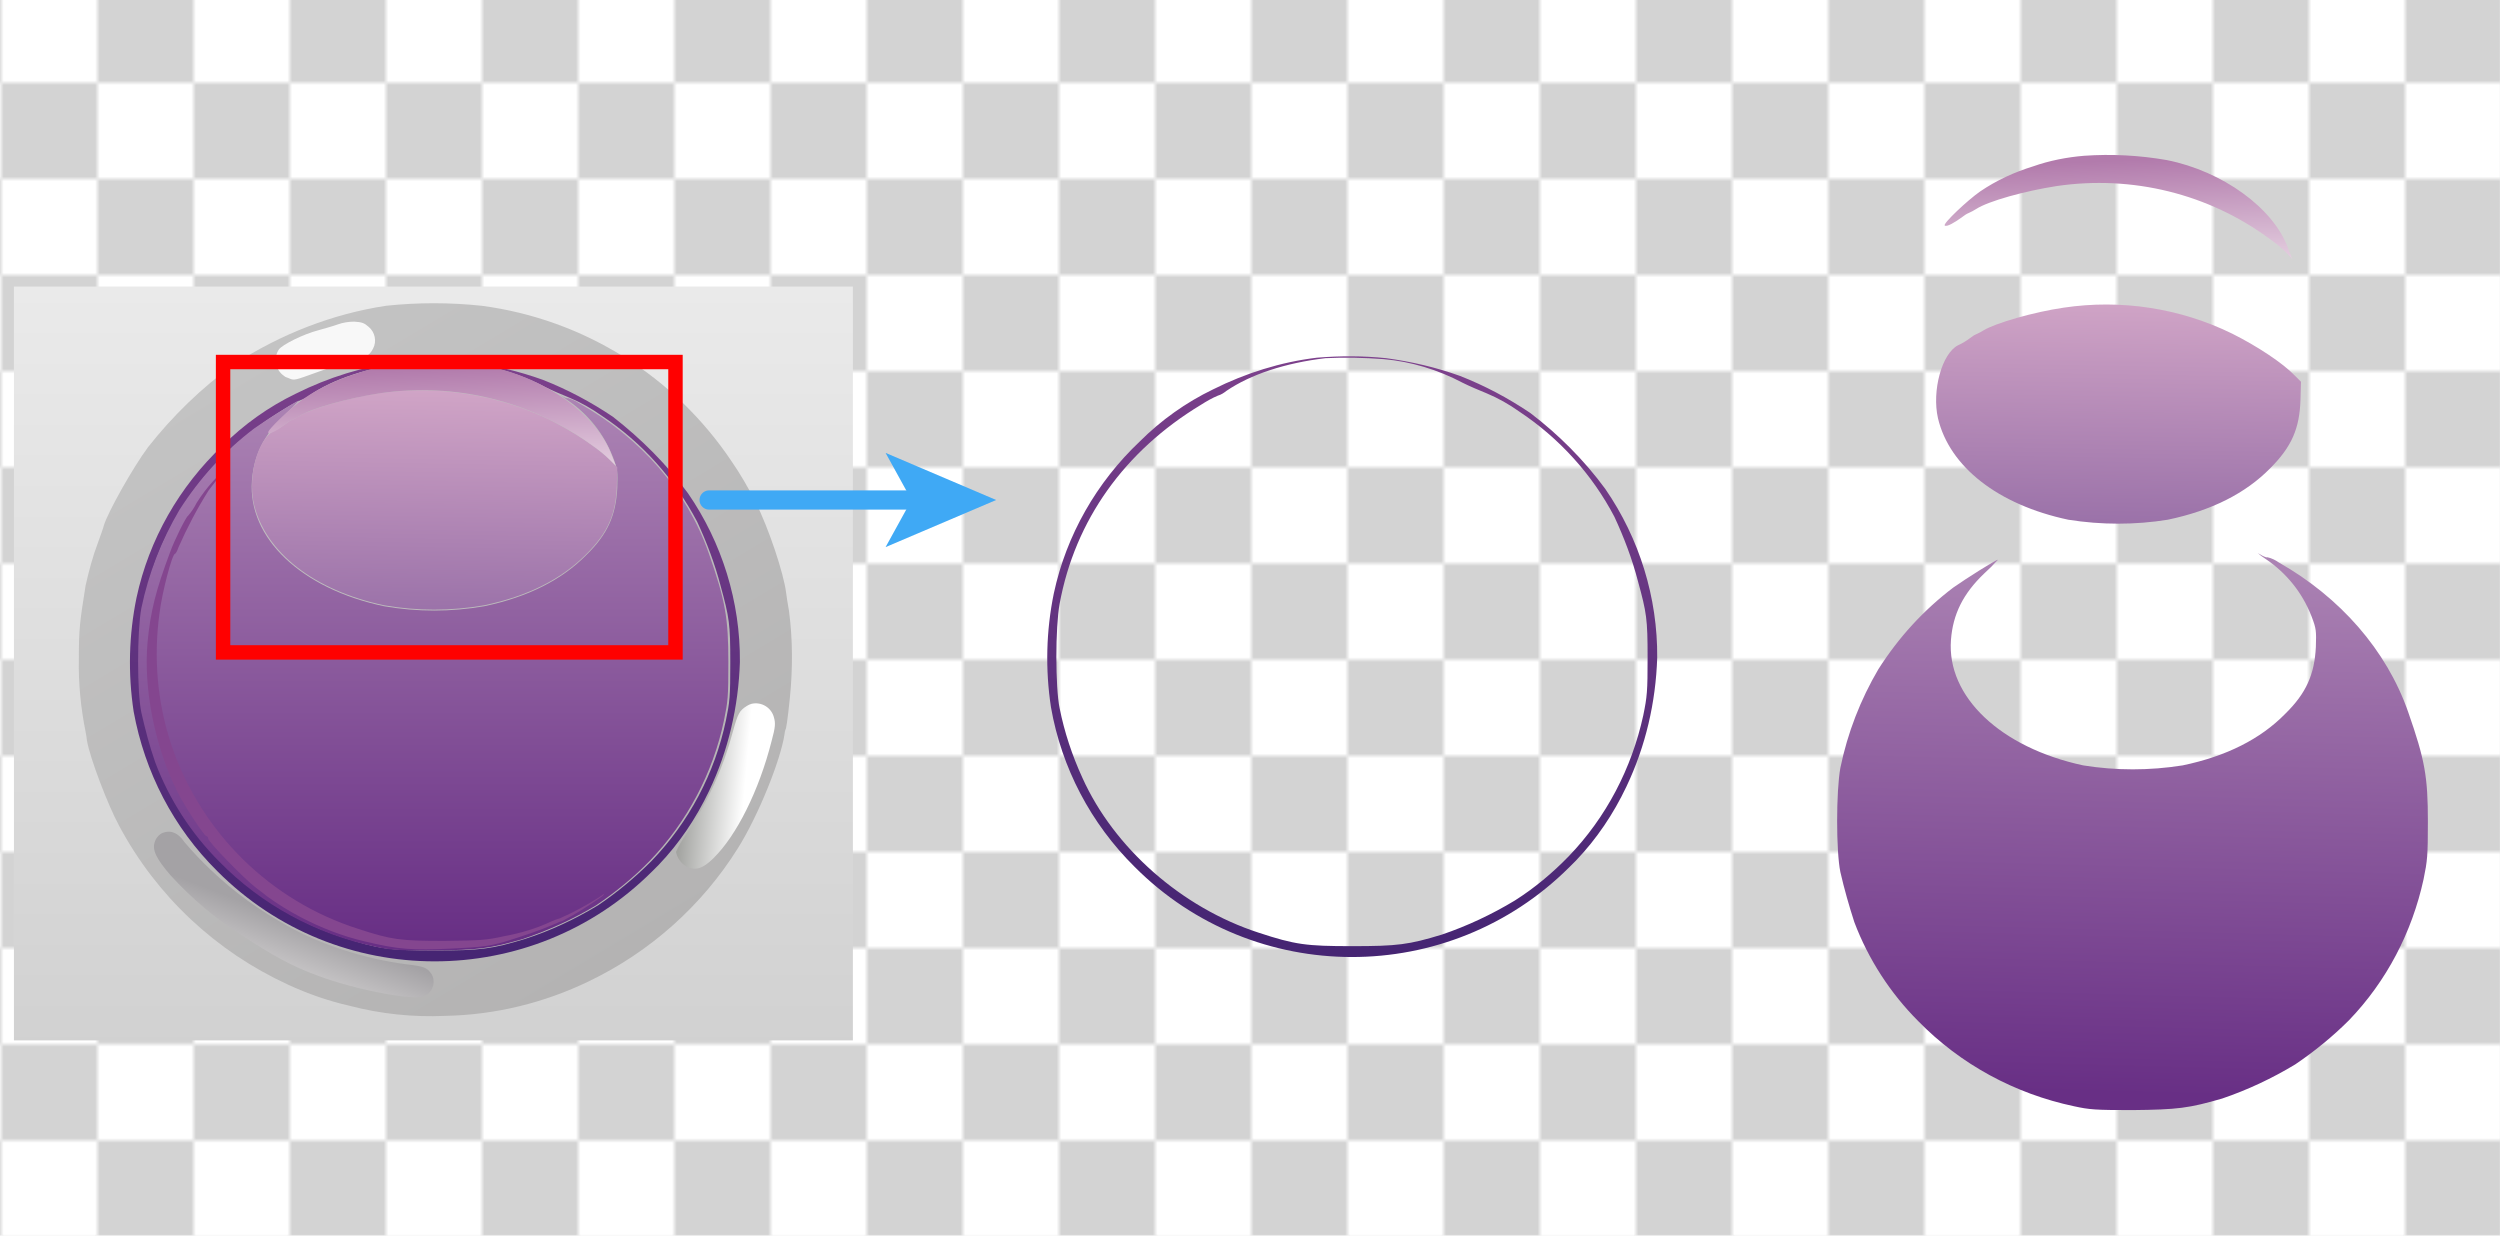 <?xml version="1.0" encoding="utf-8"?>
<!-- Generator: Adobe Illustrator 26.5.0, SVG Export Plug-In . SVG Version: 6.00 Build 0)  -->
<svg version="1.1" id="图层_1" xmlns="http://www.w3.org/2000/svg" xmlns:xlink="http://www.w3.org/1999/xlink" x="0px" y="0px"
	 viewBox="0 0 520 257" style="enable-background:new 0 0 520 257;" xml:space="preserve">
<style type="text/css">
	.st0{fill:none;}
	.st1{fill:#D3D3D3;}
	.st2{fill:url(#SVGID_1_);}
	.st3{fill:url(#SVGID_00000129201065342363949420000002295633808024778662_);}
	.st4{fill:url(#SVGID_00000176732947041767559870000017047181413598115763_);}
	.st5{fill:url(#SVGID_00000165200174522113008320000014875226531355435920_);}
	.st6{fill:url(#SVGID_00000077297821917861351590000008735692030468889986_);}
	.st7{fill:url(#SVGID_00000124852482766683074540000000408396803161328005_);}
	.st8{fill:url(#SVGID_00000100372868600839368260000010814635723227369388_);}
	.st9{fill:url(#SVGID_00000158732729817007095580000001922719917602978189_);}
	.st10{fill:url(#SVGID_00000015336057662933796500000000930010475201067397_);}
	.st11{fill:url(#SVGID_00000005236298710369686770000016534441126101560718_);}
	.st12{fill:url(#SVGID_00000118398148011424715920000000530166027766562696_);}
	.st13{fill:url(#SVGID_00000091716414395386380740000000855344170154101665_);}
	.st14{fill:url(#SVGID_00000134234968032933595120000001656231812482948238_);}
	.st15{fill:url(#SVGID_00000136381929788104814870000016555158583024145313_);}
	.st16{fill:url(#SVGID_00000114784839269600885150000015828588485904064431_);}
	.st17{fill:none;stroke:#FF0000;stroke-width:3;stroke-miterlimit:10;}
	.st18{fill:none;stroke:#3FA9F5;stroke-width:4;stroke-linecap:round;stroke-miterlimit:10;}
	.st19{fill:#3FA9F5;}
</style>
<pattern  y="257" width="40" height="40" patternUnits="userSpaceOnUse" id="SVGID_0000015294309963211471402" viewBox="0 -40 40 40" style="overflow:visible;">
	<g>
		<rect y="-40" class="st0" width="40" height="40"/>
		<g>
			<rect y="-40" class="st0" width="40" height="40"/>
			<g>
				<rect y="-40" class="st0" width="40" height="40"/>
				<rect y="-40" class="st0" width="40" height="40"/>
				<rect y="-40" class="st1" width="20" height="20"/>
				<rect x="20" y="-20" class="st1" width="20" height="20"/>
			</g>
		</g>
	</g>
</pattern>
<pattern  id="SVGID_1_" xlink:href="#SVGID_0000015294309963211471402" patternTransform="matrix(1 0 0 1 0.28 17440.32)">
</pattern>
<rect class="st2" width="520" height="257"/>
<linearGradient id="SVGID_00000093172079951335185100000014766509076856838544_" gradientUnits="userSpaceOnUse" x1="-2075.177" y1="123.912" x2="-2075.177" y2="124.262" gradientTransform="matrix(502 0 0 -451 1041829.25 56102.688)">
	<stop  offset="0" style="stop-color:#D1D1D1"/>
	<stop  offset="1" style="stop-color:#EAEAEA"/>
</linearGradient>
<path style="fill:url(#SVGID_00000093172079951335185100000014766509076856838544_);" d="M2.9,138v78.4h174.5V59.6H2.9V138z"/>
<linearGradient id="SVGID_00000157285280879889784160000001149682629733770629_" gradientUnits="userSpaceOnUse" x1="-2074.409" y1="123.801" x2="-2074.589" y2="124.101" gradientTransform="matrix(426.19 0 0 -426.72 884221 53029.586)">
	<stop  offset="0" style="stop-color:#B4B3B3"/>
	<stop  offset="1" style="stop-color:#C3C3C3"/>
</linearGradient>
<path style="fill:url(#SVGID_00000157285280879889784160000001149682629733770629_);" d="M80.3,63.6c-11.2,1.7-21.9,5.9-31.5,12.1
	C42,80.6,36,86.4,30.8,93c-3.2,4.3-8.4,13.6-9.2,16.3c-0.1,0.5-0.7,2.1-1.2,3.5c-1.1,2.9-1.9,5.9-2.6,9c-1.2,7.6-1.4,8.9-1.4,15.3
	c-0.1,5.1,0.4,10.1,1.4,15.1c0.1,0.4,0.2,1.2,0.3,1.9c0.6,3.5,4.3,13.3,6.7,17.7c7.8,14.6,20.1,26.1,35.1,33
	c4.1,1.9,8.4,3.4,12.8,4.4c6.5,1.7,13.2,2.4,19.9,2.1c10.4-0.2,20.6-2.7,29.9-7.2c12.7-6.1,23.5-15.7,31-27.7
	c4.2-6.7,8.9-18.3,9.7-23.8c0-0.3,0.1-0.6,0.2-0.9c0.1,0,0.4-1.7,0.9-6.6c0.6-6,0.6-12.1-0.2-18.1c-0.2-1.1-0.5-2.9-0.6-3.8
	c-0.5-3.9-3.5-13.1-6.4-18.9c-1.5-2.9-3.1-5.7-4.9-8.3c-11.9-17.8-30.8-29.6-52-32.4C93.6,62.9,86.9,62.9,80.3,63.6z"/>
<linearGradient id="SVGID_00000007400695501974298280000011737824868518268332_" gradientUnits="userSpaceOnUse" x1="-2073.751" y1="123.3" x2="-2073.731" y2="123.65" gradientTransform="matrix(364.89 0 0 -359.46 756778.188 44518.484)">
	<stop  offset="0" style="stop-color:#462573"/>
	<stop  offset="1" style="stop-color:#7D418C"/>
</linearGradient>
<path style="fill:url(#SVGID_00000007400695501974298280000011737824868518268332_);" d="M83.1,75.3c-7.5,0.9-14.8,3.2-21.6,6.6
	c-5.6,2.7-10.8,6.4-15.2,10.8c-9,8.5-15.3,19.5-17.9,31.6c-1.6,7.8-1.8,15.8-0.6,23.7c2.3,12.6,8.3,24.2,17.4,33.2
	c24.9,25,65.4,25,90.4,0.1c0.5-0.5,0.9-0.9,1.4-1.4c4.3-4.5,7.8-9.7,10.5-15.4c4-8.4,6.1-17.5,6.4-26.8c0.1-12.5-3.7-24.8-10.8-35.1
	c-4.4-6-9.7-11.3-15.6-15.9c-4.6-3.1-9.5-5.7-14.6-7.7c-5-1.8-10.1-3-15.4-3.7C92.6,74.8,87.9,74.8,83.1,75.3z M97,75.6
	c5.7,0.5,11.3,2.2,16.4,4.9c1.6,0.8,3.3,1.5,5,2.2c2.4,1,4.7,2.3,6.8,3.8c8.3,5.5,15.1,13.1,19.8,22c2,4.3,3.7,8.8,4.9,13.4
	c1.8,6.6,2,7.8,2,15.9c0,7.1-0.1,8.1-0.9,12c-2.3,11-7.7,21.2-15.5,29.3c-3.4,3.4-7.1,6.5-11.1,9.2c-4.8,2.9-9.9,5.3-15.2,7
	c-6.9,2.1-9.2,2.4-18.7,2.4s-11.8-0.3-19.4-2.8c-16-5.2-30.1-17.6-36.7-32.3c-2.1-4.6-3.7-9.5-4.7-14.4c-0.9-4.3-0.9-16.8,0-21.7
	c3.2-17.3,13.5-31.8,29.4-41.4c1.1-0.7,2.3-1.4,3.5-1.9c0.7-0.2,1.3-0.6,1.8-1c5-3.4,12.2-5.8,20.6-6.7C88.8,75.2,92.9,75.3,97,75.6
	L97,75.6z"/>
<linearGradient id="SVGID_00000175281807339295277670000007724449871176665736_" gradientUnits="userSpaceOnUse" x1="-2073.575" y1="123.073" x2="-2073.575" y2="123.423" gradientTransform="matrix(353.64 0 0 -333.16 733389.062 41198.809)">
	<stop  offset="0" style="stop-color:#682F85"/>
	<stop  offset="1" style="stop-color:#AE86B5"/>
</linearGradient>
<path style="fill:url(#SVGID_00000175281807339295277670000007724449871176665736_);" d="M116.3,81.9c0.5,0.5,1.1,0.9,1.7,1.3
	c4.3,2.9,7.6,7,9.5,11.9c1,2.6,1,3,0.9,6.4c-0.3,5.7-2,9.6-6.4,13.9c-5.1,5.2-12.2,8.8-21.3,10.7c-6.9,1.2-13.9,1.2-20.8,0
	c-17.2-3.6-28.4-14.2-27.5-26.1c0.4-5.3,2.5-9.6,6.9-13.8c1-0.9,2-1.9,2.9-2.9c-0.4,0-6.6,3.9-9.3,5.8c-6.2,4.7-11.4,10.4-15.6,17
	c-3.7,6.3-6.4,13.2-7.9,20.4c-0.9,4.9-0.9,17.5,0,21.7c0.8,3.5,1.7,7,2.9,10.4c2.9,7.7,7.5,14.8,13.3,20.6
	c8.8,9,20.1,15.1,32.4,17.7c3.2,0.7,4.4,0.8,12.1,0.8c9.5-0.1,11.8-0.4,18.7-2.4c5.3-1.8,10.4-4.1,15.2-7c4-2.7,7.8-5.8,11.1-9.2
	c7.8-8.1,13.2-18.3,15.5-29.3c0.8-3.9,0.9-4.9,0.9-12c0-9.3-0.6-12.8-4.1-22.8c-4.5-12.9-14.1-23.9-26.9-31.1
	c-0.7-0.5-1.5-0.8-2.4-1.1c0,0.1-0.5,0-1-0.3S116.3,81.9,116.3,81.9z"/>
<linearGradient id="SVGID_00000002384969066109447090000015670029819167512199_" gradientUnits="userSpaceOnUse" x1="-2072.067" y1="122.775" x2="-2071.717" y2="122.775" gradientTransform="matrix(273.28 0 0 -286.83 566285.438 35363.23)">
	<stop  offset="0" style="stop-color:#84468F"/>
	<stop  offset="1" style="stop-color:#84468F"/>
</linearGradient>
<path style="fill:url(#SVGID_00000002384969066109447090000015670029819167512199_);" d="M44.4,100c-1.3,1.4-2.5,3-3.5,4.6
	c-0.5,1-1.1,1.9-1.8,2.7c-0.4,0.2-2.8,5-3.7,7.5c-3,8-4.1,12.4-4.7,18.7c-0.9,9.7,1.5,21.8,6.2,31.2c1.5,3,5.6,9.2,6,9.2
	c0.2,0,0.4,0.2,0.4,0.5c0,0.7,7.5,8.4,10,10.3c1.1,0.8,2.1,1.6,2.2,1.7c2.2,1.6,4.6,3.1,7.1,4.4c4.2,2.2,8.6,3.9,13.2,5
	c7.1,1.7,9.9,1.9,18.2,1.5c6.3-0.3,7.7-0.5,10.9-1.4c3.6-1.1,7.2-2.3,10.7-3.8c0.4-0.2,0.8-0.4,1.3-0.5c2.9-1.5,5.7-3.3,8.4-5.2
	c0.6-0.7,0.6-0.7-0.5,0.1c-2.6,1.7-5.4,3.2-8.3,4.5c-0.7,0.2-1.3,0.4-1.9,0.7c-3,1.4-6.3,2.4-9.6,3c-4.1,0.9-5,0.9-12.6,1
	c-9.1,0-10.9-0.2-17.9-2.5c-18.2-5.8-32.6-19.9-38.8-38.1c-3-8.9-3.8-18.4-2.5-27.7c0.5-4.1,2.6-12.2,3.2-12.2
	c0.1,0,0.5-0.6,0.7-1.3c1.8-4.1,3.9-8.1,6.3-11.9c0.8-1.1,1.9-2.4,2.4-3.1s1-1.1,0.9-1.1C45.9,98.5,45.1,99.2,44.4,100z"/>
<linearGradient id="SVGID_00000160873372330247928670000014518480503603925183_" gradientUnits="userSpaceOnUse" x1="-2070.239" y1="117.57" x2="-2070.229" y2="117.92" gradientTransform="matrix(218.83 0 0 -131.44 453119.531 15580.533)">
	<stop  offset="0" style="stop-color:#9B72A9"/>
	<stop  offset="1" style="stop-color:#D0A4C6"/>
</linearGradient>
<path style="fill:url(#SVGID_00000160873372330247928670000014518480503603925183_);" d="M78.9,81.8c-6.2,0.9-14.1,3.2-16.6,4.7
	c-0.5,0.3-1,0.6-1.5,0.8c-0.5,0.2-0.9,0.5-1.3,0.8c-0.8,0.6-1.6,1.1-2.5,1.5c-3.4,1.7-5.5,9.5-4.2,15.2c2.4,10.1,12.5,18,27.1,21.1
	c6.9,1.2,13.9,1.2,20.8,0c9.1-1.9,16.2-5.5,21.3-10.7c4.5-4.5,6.1-8.3,6.3-14.2l0.1-3.8l-1.3-1.3c-2.5-2.6-7.8-6.1-13-8.7
	C103.2,82,90.9,80.1,78.9,81.8z"/>
<linearGradient id="SVGID_00000076593083396187248150000004365947474768017569_" gradientUnits="userSpaceOnUse" x1="-2069.82" y1="107.683" x2="-2069.76" y2="107.173" gradientTransform="matrix(207.95 0 0 -62.39 430504.469 6794.972)">
	<stop  offset="0" style="stop-color:#B27BAC"/>
	<stop  offset="1" style="stop-color:#FCF6F8"/>
</linearGradient>
<path style="fill:url(#SVGID_00000076593083396187248150000004365947474768017569_);" d="M84.8,75.5c-3.6,0.3-7.2,1-10.6,2.2
	c-3.9,1.2-7.6,2.9-11,5.2c-2.6,1.8-7.8,6.7-7.4,7.1s2.2-0.7,3.6-1.8c0.4-0.3,0.8-0.6,1.3-0.8c0.5-0.2,1-0.5,1.5-0.8
	c2.6-1.7,10.3-3.8,16.8-4.8c15.7-2.3,31.6,1.6,44.4,11c1.3,0.9,2.5,1.9,3.6,3l1.1,1.1l-0.9-2.3c-3.1-8.3-13.6-15.9-25.2-18.3
	C96.3,75.4,90.5,75.1,84.8,75.5z"/>
<linearGradient id="SVGID_00000063619464746509509150000013179126926949826196_" gradientUnits="userSpaceOnUse" x1="-2067.22" y1="116.537" x2="-2067.31" y2="116.397" gradientTransform="matrix(167.5 0 0 -99.27 346320.062 11759.147)">
	<stop  offset="0" style="stop-color:#A4A2A5"/>
	<stop  offset="1" style="stop-color:#E4E2E2"/>
</linearGradient>
<path style="fill:url(#SVGID_00000063619464746509509150000013179126926949826196_);" d="M33.5,173.4c-0.6,0.4-1.1,1-1.3,1.7
	c-0.6,1.7,0.3,3.5,3.3,7c4.3,4.7,9.2,8.9,14.6,12.3c6.3,4.2,10.9,6.7,15.9,8.5c7.6,2.9,20,5.3,22.2,4.3c1.6-0.6,2.4-2.5,1.8-4.1
	c-0.1-0.2-0.2-0.5-0.4-0.7c-0.8-1.1-1.4-1.4-4.9-1.8c-8.8-1.1-18.2-4.2-24.9-8c-5.8-3.2-11.2-7.1-16-11.7c-1.9-1.8-3.7-3.7-5.4-5.7
	C37,173.1,35.3,172.5,33.5,173.4z"/>
<linearGradient id="SVGID_00000104684109951051424800000017211571986802532007_" gradientUnits="userSpaceOnUse" x1="-2048.869" y1="116.002" x2="-2048.659" y2="115.972" gradientTransform="matrix(59.6 0 0 -98.77 122254.477 11618.917)">
	<stop  offset="0" style="stop-color:#A3A4A1"/>
	<stop  offset="1" style="stop-color:#FFFFFF"/>
</linearGradient>
<path style="fill:url(#SVGID_00000104684109951051424800000017211571986802532007_);" d="M155.4,146.8c-1.6,1-1.9,1.5-3,5.5
	c-2,7.5-5.2,14.6-9.6,21.1c-0.8,1.2-1.6,2.4-2.2,3.8c0.3,1.3,1,2.3,2.1,3c1.9,1,3.5,0.5,5.7-1.7c4.8-4.7,9.5-14.1,12.1-24.4
	c0.8-2.9,0.8-3.7,0.5-4.8c-0.5-2.1-2.6-3.4-4.7-2.9C156,146.5,155.7,146.6,155.4,146.8z"/>
<linearGradient id="SVGID_00000132776375713646293470000008377890871779710902_" gradientUnits="userSpaceOnUse" x1="-2046.114" y1="91.361" x2="-2045.764" y2="91.361" gradientTransform="matrix(59.32 0 0 -34.44 121432.609 3219.398)">
	<stop  offset="0" style="stop-color:#FFFFFF;stop-opacity:0.89"/>
	<stop  offset="1" style="stop-color:#FFFFFF;stop-opacity:0.89"/>
</linearGradient>
<path style="fill:url(#SVGID_00000132776375713646293470000008377890871779710902_);" d="M70.2,67.5c-0.8,0.3-2.6,0.8-4,1.2
	c-3.1,0.8-7.5,3-8.2,4c-1.2,1.8-0.7,4.3,1.1,5.5c0.2,0.2,0.5,0.3,0.8,0.4c1.4,0.6,1.1,0.6,6.4-1.3c1.6-0.6,4.2-1.4,5.8-1.8
	c3.7-0.9,4.7-1.4,5.5-3c0.8-1.5,0.4-3.4-0.9-4.5c-0.9-0.8-1.4-1-3-1.1C72.5,66.9,71.3,67.1,70.2,67.5z"/>
<linearGradient id="SVGID_00000106147384410207992170000003192419484930805684_" gradientUnits="userSpaceOnUse" x1="-2073.229" y1="123.307" x2="-2073.209" y2="123.647" gradientTransform="matrix(364.89 0 0 -359.46 756778.188 44518.484)">
	<stop  offset="0" style="stop-color:#462573"/>
	<stop  offset="1" style="stop-color:#7D418C"/>
</linearGradient>
<path style="fill:url(#SVGID_00000106147384410207992170000003192419484930805684_);" d="M273.9,74.4c-7.5,0.9-14.8,3.2-21.6,6.6
	c-5.6,2.7-10.8,6.4-15.2,10.8c-9,8.5-15.3,19.5-17.9,31.6c-1.6,7.8-1.8,15.8-0.6,23.7c2.2,12.6,8.3,24.2,17.4,33.2
	c24.9,25,65.4,25,90.4,0.1c0.5-0.5,0.9-0.9,1.4-1.4c4.3-4.5,7.8-9.7,10.5-15.4c4-8.4,6.1-17.5,6.4-26.8c0.1-12.5-3.7-24.8-10.8-35.1
	c-4.4-6-9.7-11.3-15.6-15.8c-4.6-3.1-9.5-5.7-14.6-7.7c-5-1.8-10.2-3-15.4-3.7C283.5,74,278.7,74,273.9,74.4z M287.8,74.7
	c5.7,0.5,11.3,2.2,16.4,4.9c1.6,0.8,3.3,1.5,5,2.2c2.4,1,4.7,2.3,6.8,3.8c8.3,5.5,15.2,13.1,19.8,21.9c2,4.3,3.7,8.8,4.9,13.4
	c1.8,6.6,2,7.8,2,15.9c0,7-0.1,8.1-0.9,12c-2.4,11-7.7,21.2-15.5,29.3c-3.4,3.5-7.1,6.6-11.2,9.2c-4.8,2.9-9.9,5.3-15.2,7.1
	c-6.9,2.1-9.2,2.4-18.7,2.4s-11.8-0.3-19.4-2.8c-16-5.2-30.1-17.6-36.7-32.3c-2.1-4.6-3.7-9.4-4.7-14.4c-0.9-4.3-0.9-16.8,0-21.7
	c3.2-17.4,13.5-31.8,29.4-41.4c1.1-0.7,2.3-1.4,3.5-1.9c0.7-0.2,1.3-0.6,1.8-1c5-3.4,12.2-5.8,20.6-6.8
	C279.7,74.3,283.8,74.4,287.8,74.7L287.8,74.7z"/>
<linearGradient id="SVGID_00000157291645883030870910000005518225593900190875_" gradientUnits="userSpaceOnUse" x1="-2072.58" y1="122.977" x2="-2072.57" y2="123.327" gradientTransform="matrix(353.64 0 0 -333.16 733389.062 41198.809)">
	<stop  offset="0" style="stop-color:#682F85"/>
	<stop  offset="1" style="stop-color:#AE86B5"/>
</linearGradient>
<path style="fill:url(#SVGID_00000157291645883030870910000005518225593900190875_);" d="M469.6,115c0.5,0.5,1.1,0.9,1.7,1.3
	c4.3,2.9,7.6,7,9.5,11.9c1,2.6,1,3,0.9,6.4c-0.3,5.7-2,9.6-6.4,13.9c-5.1,5.2-12.2,8.8-21.3,10.7c-6.9,1.1-13.9,1.1-20.7,0
	c-17.2-3.7-28.4-14.3-27.5-26.1c0.4-5.3,2.5-9.6,6.9-13.8c1-0.9,2-1.9,2.9-2.9c-0.4,0-6.6,3.9-9.3,5.8c-6.2,4.7-11.4,10.4-15.6,17
	c-3.7,6.3-6.4,13.2-7.9,20.5c-0.9,4.9-0.9,17.4,0,21.7c0.8,3.5,1.8,7,2.9,10.4c2.9,7.7,7.5,14.8,13.3,20.6
	c8.8,9,20.1,15.1,32.4,17.7c3.2,0.7,4.4,0.8,12.1,0.8c9.5-0.1,11.8-0.4,18.7-2.4c5.3-1.8,10.4-4.2,15.2-7.1c4-2.7,7.8-5.8,11.2-9.2
	c7.8-8.1,13.1-18.3,15.5-29.3c0.8-3.9,0.9-4.9,0.9-12c0-9.3-0.6-12.8-4.1-22.8c-4.5-12.9-14.2-23.9-26.9-31.1
	c-0.7-0.5-1.5-0.9-2.4-1.1c0,0.1-0.4,0-1-0.3S469.6,115,469.6,115z"/>
<linearGradient id="SVGID_00000091723624517952376490000015327960423393490318_" gradientUnits="userSpaceOnUse" x1="-2068.638" y1="117.712" x2="-2068.628" y2="118.061" gradientTransform="matrix(218.83 0 0 -131.44 453119.531 15580.533)">
	<stop  offset="0" style="stop-color:#9B72A9"/>
	<stop  offset="1" style="stop-color:#D0A4C6"/>
</linearGradient>
<path style="fill:url(#SVGID_00000091723624517952376490000015327960423393490318_);" d="M429.2,64c-6.2,0.9-14.1,3.2-16.6,4.7
	c-0.5,0.3-1,0.6-1.5,0.8c-0.5,0.2-0.9,0.5-1.3,0.8c-0.8,0.6-1.6,1.1-2.5,1.5c-3.4,1.7-5.5,9.5-4.2,15.2c2.4,10.1,12.5,18,27.1,21.1
	c6.9,1.1,13.9,1.1,20.7,0c9.1-1.9,16.2-5.5,21.3-10.7c4.5-4.5,6.1-8.3,6.3-14.2l0.1-3.8l-1.3-1.3c-2.5-2.6-7.8-6.1-13-8.7
	C453.5,64.1,441.2,62.2,429.2,64z"/>
<linearGradient id="SVGID_00000119840198192234274870000015035831145104864396_" gradientUnits="userSpaceOnUse" x1="-2068.144" y1="108.374" x2="-2068.084" y2="107.864" gradientTransform="matrix(207.95 0 0 -62.39 430504.469 6794.972)">
	<stop  offset="0" style="stop-color:#B27BAC"/>
	<stop  offset="1" style="stop-color:#FCF6F8"/>
</linearGradient>
<path style="fill:url(#SVGID_00000119840198192234274870000015035831145104864396_);" d="M433.5,32.4c-3.6,0.3-7.2,1-10.6,2.2
	c-3.9,1.2-7.6,2.9-11,5.2c-2.6,1.8-7.8,6.7-7.4,7.1s2.2-0.7,3.7-1.8c0.4-0.3,0.8-0.6,1.3-0.8s1-0.5,1.5-0.8
	c2.6-1.7,10.3-3.8,16.8-4.8c15.7-2.3,31.6,1.6,44.3,11c1.3,0.9,2.5,1.9,3.6,3l1.1,1.2l-0.9-2.3c-3-8.3-13.6-16-25.2-18.3
	C445,32.3,439.2,32,433.5,32.4z"/>
<rect x="46.4" y="75.3" class="st17" width="94.1" height="60.4"/>
<g>
	<g>
		<line class="st18" x1="190.9" y1="104" x2="147.5" y2="104"/>
		<g>
			<polygon class="st19" points="207.2,104 184.2,113.8 189.6,104 184.2,94.2 			"/>
		</g>
	</g>
</g>
</svg>
